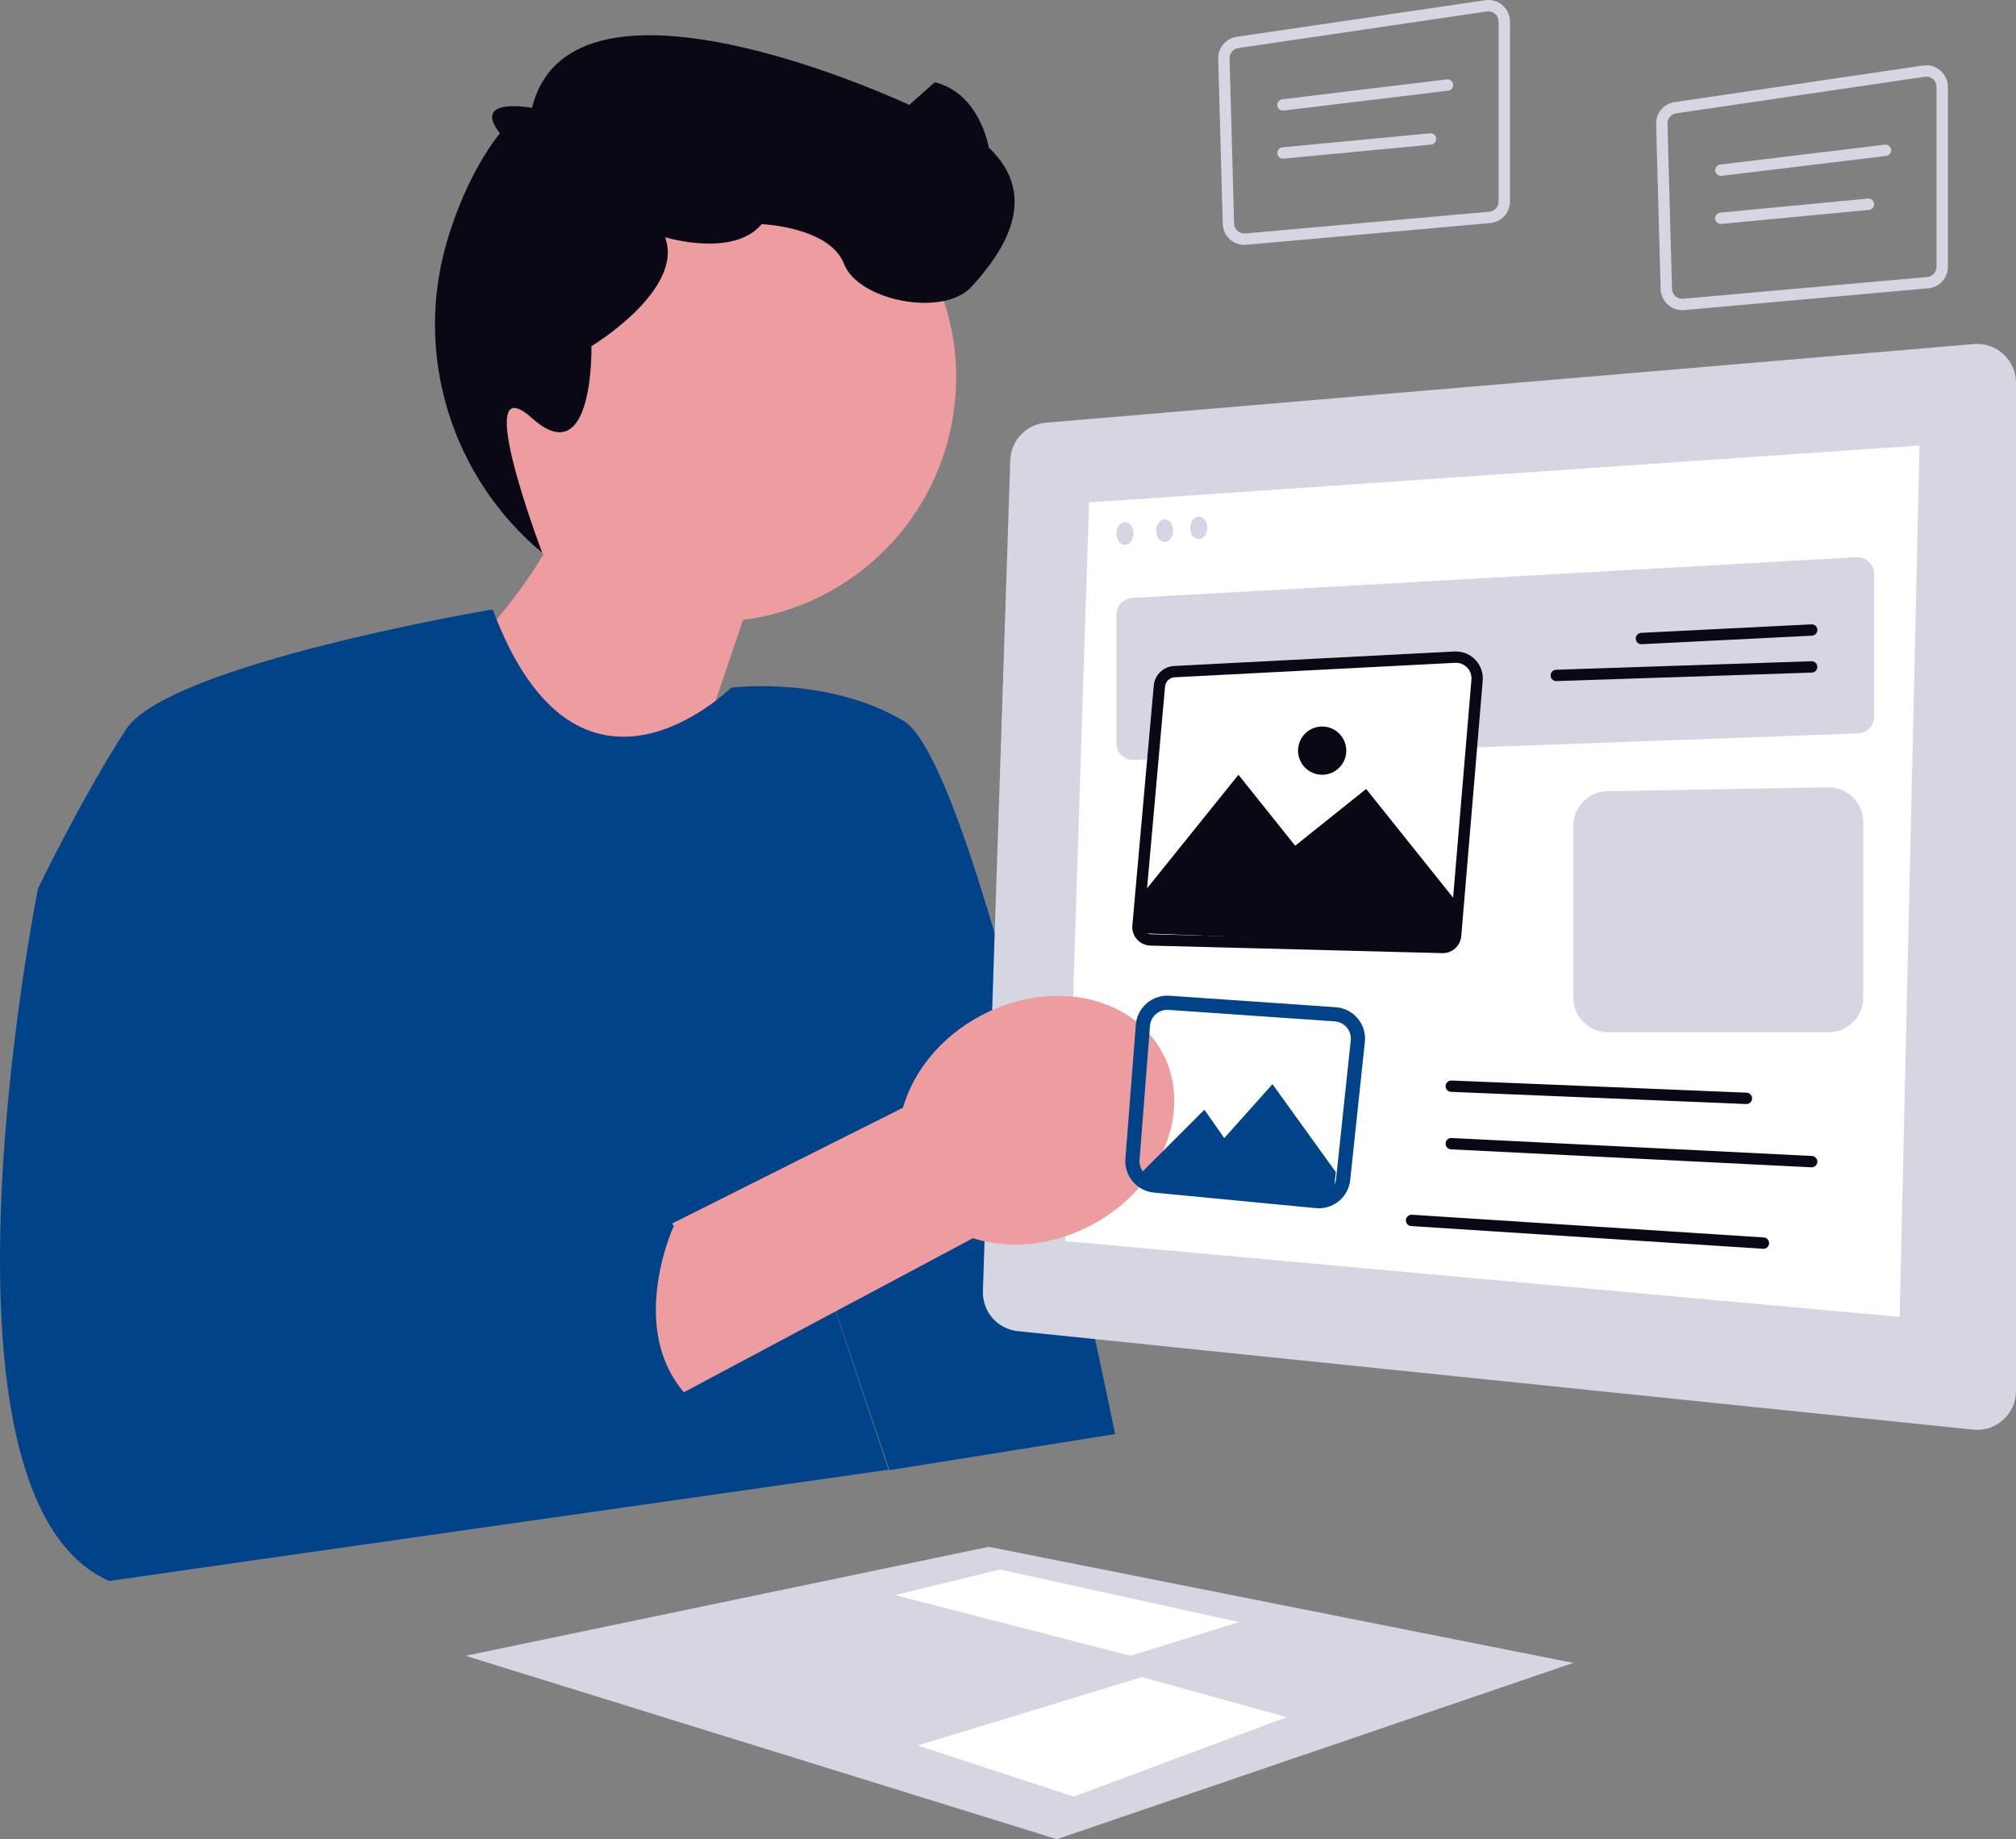 <?xml version="1.0" encoding="UTF-8"?>
<svg xmlns="http://www.w3.org/2000/svg" xmlns:xlink="http://www.w3.org/1999/xlink" width="710.41" height="647.958" viewBox="0 0 710.41 647.958" role="img">
  <rect x="0" y="0" width="710.41" height="647.958" fill="#808080" stroke="none"/>
  <path d="M166.156,117.905c8.349-46.788,53.046-77.949,99.834-69.6,46.788,8.349,77.949,53.046,69.601,99.834-6.771,37.945-37.45,65.608-73.762,70.257l-35.69,105.312-71.075-84.472s22.136-19.755,36.43-43.934c-20.154-19.251-30.601-47.903-25.338-77.397Z" fill="#ed9da0"></path>
  <path d="M173.097,214.788s-113.687,19.17-128.687,42.17-31,56-31,56c0,0-43,214,25,244l274.687-39.17-33.687-100.83,34,101,79.534-12.732s-47.534-235.268-74.534-251.268c-27-16-60.751-11.701-60.751-11.701,0,0-53.748,53.404-83.998-27.448l-.563-.021Z" fill="#004389"></path>
  <path d="M234.352,83.566s24.058,7.392,34.058-4.608c0,0,24,1,29,14s35,19,45,8c10-11,25-31,6-49,0,0-3-19-19-23l-9,8s-118.876-55.906-132.938,1.047c0,0-21.527-4.058-11.294,8.948,0,0-11.53,13.369-18.844,38.721-11.48,39.789,1.95,82.603,33.764,109.115l0.0 0s-25.563-67.102-3.625-47.466,20.938-25.364,20.938-25.364c0,0,32.884-19.784,25.942-38.392Z" fill="#090814"></path>
  <path d="M695.555,121.217l-327.012,27.713c-6.919.586-12.305,6.258-12.534,13.198l-9.645,292.768c-.237,7.191,5.13,13.339,12.286,14.077l336.657,34.696c8.078.833,15.102-5.505,15.102-13.626V134.866c0-8.022-6.862-14.327-14.855-13.649Z" fill="#d6d6e3"></path>
  <polygon points="383.749 177.012 375.41 437.242 669.41 463.958 676.41 156.958 383.749 177.012" fill="#fff"></polygon>
  <path d="M398.944,210.647l255.274-14.341c3.362-.189,6.192,2.486,6.192,5.854v50.364c0,3.155-2.496,5.744-5.648,5.859l-255.274,9.353c-3.32.122-6.078-2.537-6.078-5.859v-45.375c0-3.11,2.429-5.679,5.534-5.854Z" fill="#d6d6e3"></path>
  <path d="M578.408,226.958c-1.059,0-1.942-.831-1.996-1.9-.055-1.103.794-2.042,1.897-2.097l60-3c1.115-.06,2.042.794,2.098,1.897.055,1.103-.794,2.042-1.897,2.097l-60,3c-.034.002-.068.003-.102.003Z" fill="#090814"></path>
  <path d="M548.408,239.958c-1.074,0-1.961-.853-1.998-1.934-.037-1.104.829-2.028,1.933-2.065l90-2.995c1.103-.023,2.029.829,2.065,1.933s-.829,2.028-1.933,2.065l-90,2.995c-.022.001-.045.001-.068.001Z" fill="#090814"></path>
  <path d="M406.558,241.535l-7.531,84.498c-.334,3.752,2.567,7.007,6.333,7.105l102.893,2.661c3.457.089,6.383-2.532,6.673-5.978l7.572-90.017c.483-5.737-4.208-10.581-9.957-10.284l-98.807,5.103c-3.78.195-6.84,3.143-7.176,6.913Z" fill="#fff"></path>
  <path d="M513.043,233.506c1.549,0,2.984.632,4.038,1.779,1.053,1.146,1.561,2.631,1.431,4.183l-7.572,90.017c-.109,1.299-1.214,2.316-2.516,2.316l-.068-.001-102.893-2.661c-.951-.025-1.549-.54-1.821-.845-.272-.305-.715-.959-.631-1.906l7.531-84.498c.158-1.774,1.619-3.182,3.398-3.273l98.807-5.103c.099-.005.198-.008.296-.008M513.043,229.506c-.167,0-.334.004-.502.013l-98.807,5.103c-3.78.195-6.84,3.143-7.176,6.913l-7.531,84.498c-.334,3.751,2.567,7.007,6.333,7.104l102.893,2.661c.057.001.115.002.171.002,3.382,0,6.217-2.592,6.502-5.98l7.572-90.017c.468-5.569-3.938-10.297-9.455-10.297h0Z" fill="#090814"></path>
  <polygon points="403.41 313.958 436.41 272.958 456.41 297.958 481.41 277.958 513.41 317.958 511.41 332.958 402.097 328.788 403.41 313.958" fill="#090814"></polygon>
  <path d="M554.41,290.945v60.536c0,6.737,5.462,12.199,12.199,12.199h77.752c6.737,0,12.199-5.462,12.199-12.199v-61.901c0-6.821-5.593-12.317-12.413-12.197l-77.752,1.365c-6.653.117-11.985,5.543-11.985,12.197Z" fill="#d6d6e3"></path>
  <path d="M615.411,388.958c-.028,0-.056-.001-.084-.002l-104-4.287c-1.104-.045-1.961-.977-1.916-2.08.046-1.104.977-1.954,2.081-1.916l104,4.287c1.104.045,1.961.977,1.916,2.08-.044,1.076-.931,1.918-1.997,1.918Z" fill="#090814"></path>
  <path d="M638.411,411.259c-.033,0-.067-.001-.101-.003l-127-6.33c-1.103-.055-1.953-.993-1.898-2.097.055-1.104.977-1.962,2.097-1.897l127,6.33c1.103.055,1.953.993,1.898,2.097-.053,1.069-.937,1.9-1.996,1.9Z" fill="#090814"></path>
  <path d="M621.412,439.958c-.043,0-.087-.001-.131-.004l-124-8c-1.102-.071-1.938-1.022-1.867-2.125.071-1.103,1.027-1.93,2.125-1.867l124,8c1.102.071,1.938,1.022,1.867,2.125-.068,1.059-.948,1.871-1.994,1.871Z" fill="#090814"></path>
  <circle cx="465.91" cy="264.458" r="8.5" fill="#090814"></circle>
  <ellipse cx="396.41" cy="187.958" rx="3" ry="4" fill="#d6d6e3"></ellipse>
  <ellipse cx="410.41" cy="186.958" rx="3" ry="4" fill="#d6d6e3"></ellipse>
  <ellipse cx="422.41" cy="185.958" rx="3" ry="4" fill="#d6d6e3"></ellipse>
  <path d="M678.813,27c1.984,0,3.597,1.621,3.597,3.614v63.38c0,1.884-1.415,3.431-3.292,3.598l-85.999,7.663c-.111.01-.222.015-.331.015-1.932,0-3.548-1.577-3.601-3.514l-1.593-58.151c-.05-1.828,1.276-3.407,3.085-3.673l87.593-12.892c.18-.027.362-.04.541-.04M678.813,23c-.37,0-.745.027-1.124.083l-87.592,12.892c-3.814.561-6.607,3.886-6.501,7.74l1.593,58.151c.114,4.155,3.525,7.405,7.599,7.405.227,0,.456-.01.686-.031l85.999-7.663c3.927-.35,6.937-3.64,6.937-7.583V30.614c0-4.263-3.474-7.614-7.597-7.614h0Z" fill="#d6d6e3"></path>
  <path d="M606.407,61.958c-.998,0-1.861-.745-1.983-1.761-.133-1.097.649-2.093,1.746-2.225l58-7c1.093-.135,2.093.648,2.225,1.746.133,1.097-.649,2.093-1.746,2.225l-58,7c-.082.01-.162.015-.242.015Z" fill="#d6d6e3"></path>
  <path d="M606.407,78.9c-1.019,0-1.89-.775-1.989-1.811-.104-1.1.702-2.076,1.802-2.181l52-4.942c1.097-.099,2.076.702,2.181,1.802s-.702,2.076-1.802,2.181l-52,4.942c-.064.006-.128.009-.192.009Z" fill="#d6d6e3"></path>
  <path d="M524.5,4c1.984,0,3.597,1.621,3.597,3.614v63.38c0,1.884-1.415,3.431-3.292,3.598l-85.999,7.663c-.111.01-.222.015-.331.015-1.932,0-3.548-1.577-3.601-3.514l-1.593-58.151c-.05-1.828,1.276-3.407,3.085-3.673l87.593-12.892c.18-.027.362-.04.541-.04M524.5,0c-.37,0-.745.027-1.124.083l-87.592,12.892c-3.814.561-6.607,3.886-6.501,7.74l1.593,58.151c.114,4.155,3.525,7.405,7.599,7.405.227,0,.456-.01.686-.031l85.999-7.663c3.927-.35,6.937-3.64,6.937-7.583V7.614c0-4.263-3.474-7.614-7.597-7.614h0Z" fill="#d6d6e3"></path>
  <path d="M452.095,38.958c-.998,0-1.861-.745-1.983-1.761-.133-1.097.649-2.093,1.746-2.225l58-7c1.093-.135,2.093.648,2.225,1.746.133,1.097-.649,2.093-1.746,2.225l-58,7c-.082.01-.162.015-.242.015Z" fill="#d6d6e3"></path>
  <path d="M452.095,55.9c-1.019,0-1.89-.775-1.989-1.811-.104-1.1.702-2.076,1.802-2.181l52-4.942c1.097-.099,2.076.702,2.181,1.802s-.702,2.076-1.802,2.181l-52,4.942c-.064.006-.128.009-.192.009Z" fill="#d6d6e3"></path>
  <polygon points="164.064 583.348 372.41 647.958 554.41 585.85 348.41 544.958 164.064 583.348" fill="#d6d6e3"></polygon>
  <polygon points="315.41 561.958 352.41 552.958 436.575 571.466 398.41 583.348 315.41 561.958" fill="#fff"></polygon>
  <polygon points="402.41 590.853 323.41 614.958 378.41 632.958 453.41 604.958 402.41 590.853" fill="#fff"></polygon>
  <path d="M342.824,436.241l-167.322,89.158-32.17-47.436,174.864-87.708c3.647-12.766,13.251-24.85,27.282-32.364,24.551-13.149,53.274-7.337,64.156,12.981,10.882,20.318-.199,47.447-24.75,60.596-14.031,7.515-29.412,8.812-42.059,4.773Z" fill="#ed9da0"></path>
  <path d="M108.41,396.958l-8,24s19,20.287,0,31.644l67-8.644s27.124-20.005,29.062-3.503c0,0,33.938-22.497,40.938-8.497,0,0-20.072,43.406,11.464,65.703l-41.964,18.869-29.89,20.229-138.61,20.199" fill="#004389"></path>
  <path d="M464.767,425.685c-.351,0-.704-.017-1.059-.051l-57.141-5.484c-5.978-.573-10.461-5.911-9.995-11.898l3.683-47.252c.472-6.042,5.787-10.596,11.818-10.199l58.621,4.05c3.032.21,5.777,1.607,7.73,3.936,1.953,2.328,2.852,5.273,2.531,8.295l-5.164,48.687c-.601,5.664-5.437,9.918-11.025,9.918ZM402.749,361.193l2.493.194-3.683,47.252c-.256,3.287,2.205,6.218,5.487,6.533l57.141,5.484c3.312.319,6.285-2.111,6.635-5.418l5.164-48.687c.176-1.659-.318-3.276-1.39-4.554-1.072-1.278-2.58-2.046-4.244-2.161l-58.621-4.05c-3.316-.22-6.229,2.281-6.488,5.6l-2.493-.194Z" fill="#004389"></path>
  <polygon points="402.41 412.958 424.41 390.958 431.41 400.958 448.41 381.958 470.739 412.958 469.41 423.958 403.41 418.805 402.41 412.958" fill="#004389"></polygon>
</svg>
